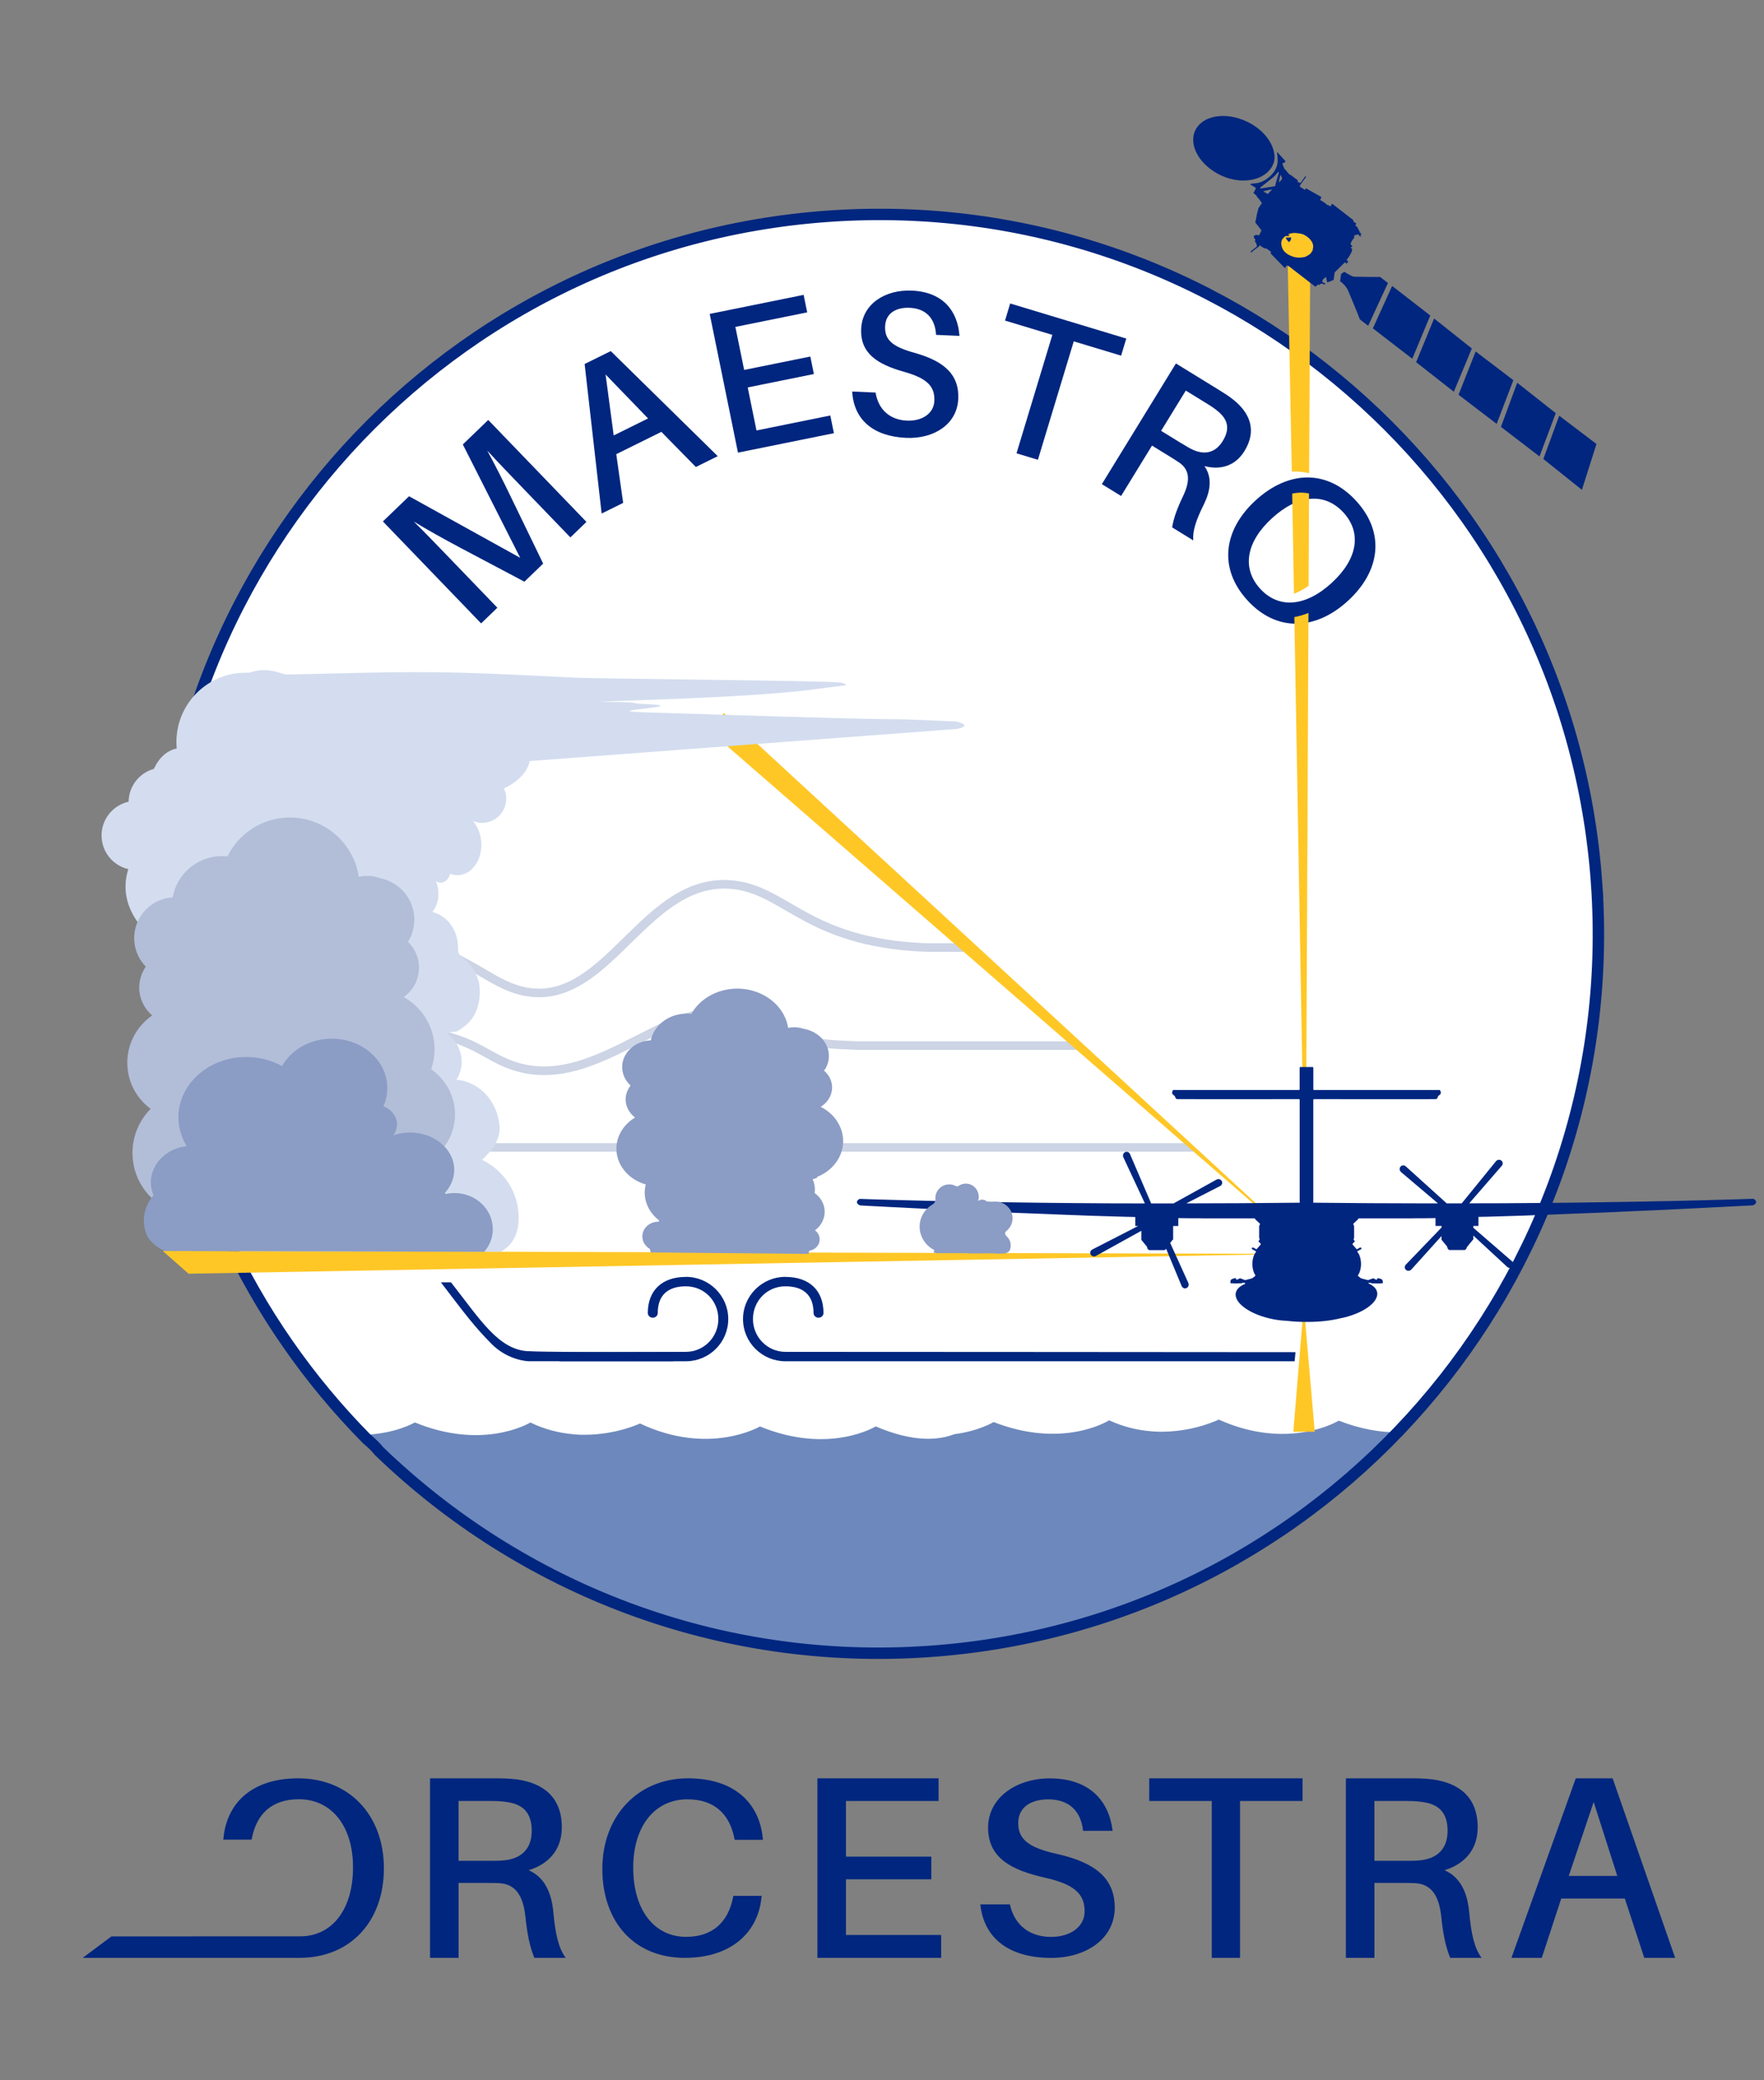 <?xml version="1.0" encoding="UTF-8"?><svg id="Ebene_1" xmlns="http://www.w3.org/2000/svg" xmlns:xlink="http://www.w3.org/1999/xlink" viewBox="0 0 619 730"><rect x="0" y="0" width="619" height="730" fill="#808080" stroke="none"/><defs><style>.cls-1{clip-path:url(#clippath);}.cls-2,.cls-3{fill:none;}.cls-2,.cls-4,.cls-5,.cls-6,.cls-7,.cls-8,.cls-9,.cls-10{stroke-width:0px;}.cls-11{clip-path:url(#clippath-1);}.cls-12{clip-path:url(#clippath-4);}.cls-13{clip-path:url(#clippath-3);}.cls-14{clip-path:url(#clippath-2);}.cls-15{clip-path:url(#clippath-6);}.cls-16{clip-path:url(#clippath-5);}.cls-3{stroke:#00267f;stroke-miterlimit:10;stroke-width:4px;}.cls-17{opacity:.2;}.cls-4{fill:#6d88bc;}.cls-5{fill:#d3ddef;}.cls-6{fill:#b2bdd8;}.cls-7{fill:#8b9cc5;}.cls-8{fill:#fff;}.cls-9{fill:#ffc726;}.cls-10{fill:#00267f;}</style><clipPath id="clippath"><rect class="cls-2" x="-31.27" y="-14.29" width="679.41" height="780"/></clipPath><clipPath id="clippath-1"><rect class="cls-2" x="-31.27" y="-14.29" width="679.41" height="780"/></clipPath><clipPath id="clippath-2"><rect class="cls-2" x="-31.27" y="-14.29" width="679.41" height="780"/></clipPath><clipPath id="clippath-3"><rect class="cls-2" x="-31.27" y="-14.29" width="679.41" height="780"/></clipPath><clipPath id="clippath-4"><rect class="cls-2" x="125.41" y="401.16" width="294.56" height="3"/></clipPath><clipPath id="clippath-5"><rect class="cls-2" x="100.23" y="353.4" width="279.84" height="23.86"/></clipPath><clipPath id="clippath-6"><rect class="cls-2" x="111.44" y="308.81" width="230.17" height="41.14"/></clipPath></defs><g class="cls-1"><g class="cls-11"><g class="cls-14"><path class="cls-10" d="m198.52,687.06h-11.02c-1.64-4.11-2.46-8.03-3.19-14.97-.82-6.67-3.28-10.87-9.01-11.23-1.55-.09-3.1-.09-4.64-.09h-9.74v26.29h-10.02v-63h21.67c3.37,0,5.65,0,8.65.37,9.1,1.19,15.93,6.03,15.93,16.8,0,8.22-5.01,13.06-11.65,15.07,5.64,2.47,8.01,7.94,8.65,14.52.73,7.94,1.82,12.78,4.37,16.25m-27.13-34.06c2.55,0,4.1,0,5.64-.18,5.46-.55,9.56-3.65,9.56-10.32s-3.37-9.4-8.74-10.13c-1.64-.27-3.28-.37-5.83-.37h-11.11v21h10.47Z"/><path class="cls-10" d="m267.63,644.77l.09.88h-9.92l-.18-.88c-1.73-8.16-6.92-13.34-16.39-13.34-11.65,0-19.03,9.65-19.03,23.96,0,15,7.47,24.3,18.57,24.3,9.47,0,14.66-5.35,16.39-13.51l.18-.88h9.92l-.09.88c-1.27,11.85-10.47,20.88-26.86,20.88-17.94,0-28.95-12.81-28.95-31.24s12.38-31.76,30.05-31.76c16.39,0,24.95,8.77,26.22,20.71"/><polygon class="cls-10" points="330.26 687.06 286.83 687.06 286.83 624.06 329.35 624.06 329.35 632.01 296.85 632.01 296.85 651.54 326.8 651.54 326.8 659.49 296.85 659.49 296.85 679.03 330.26 679.03 330.26 687.06"/><path class="cls-10" d="m134.72,655.73c0-18.98-12.38-31.67-30.05-31.67-16.39,0-24.95,8.75-26.22,20.64l-.09.88h9.92l.18-.88c1.73-8.14,6.92-13.3,16.39-13.3,11.65,0,19.03,9.62,19.03,23.88,0,14.96-7.46,24.23-18.57,24.23l-66.2.02-10.07,7.52h76.43c17.76-.16,29.24-13.07,29.24-31.33"/><path class="cls-10" d="m390.44,642.49h-10.38c-.73-6.93-4.92-11.05-12.2-11.05-5.92,0-10.56,2.63-10.56,8.34s3.73,8.6,13.48,10.79c13.84,3.07,20.39,8.77,20.39,18.87,0,10.97-10.11,17.64-22.31,17.64-14.39,0-23.58-6.58-24.86-18.78h10.38c1.64,7.46,7.1,11.41,14.48,11.41,6.55,0,11.74-3.42,11.74-8.95,0-6.32-3.83-9.57-14.02-11.85-11.93-2.72-19.85-7.02-19.85-17.55s9.92-17.28,21.67-17.28c13.93,0,20.76,7.9,22.03,18.42"/><polygon class="cls-10" points="435.14 632.01 435.14 687.06 425.22 687.06 425.22 632.01 403.27 632.01 403.27 624.06 457.08 624.06 457.08 632.01 435.14 632.01"/><path class="cls-10" d="m519.9,687.06h-11.02c-1.64-4.11-2.46-8.03-3.19-14.97-.82-6.67-3.28-10.87-9.01-11.23-1.55-.09-3.1-.09-4.64-.09h-9.74v26.29h-10.02v-63h21.67c3.37,0,5.65,0,8.65.37,9.11,1.19,15.93,6.03,15.93,16.8,0,8.22-5.01,13.06-11.65,15.07,5.65,2.47,8.01,7.94,8.65,14.52.73,7.94,1.82,12.78,4.37,16.25m-27.13-34.06c2.55,0,4.1,0,5.64-.18,5.46-.55,9.56-3.65,9.56-10.32s-3.37-9.4-8.74-10.13c-1.64-.27-3.28-.37-5.83-.37h-11.11v21h10.47Z"/><path class="cls-10" d="m547.85,666.24l-6.83,20.82h-10.65l22.58-63h12.93l21.94,63h-10.83l-6.83-20.82h-22.31Zm19.67-7.94l-8.29-25.93-8.74,25.93h17.03Z"/><path class="cls-8" d="m560.25,309.85c-9.86-139.07-130.6-243.82-269.67-233.96C151.51,85.75,46.76,206.49,56.62,345.56c4.44,62.56,31.32,118.17,72.2,159.53,1.58,1.3,3.07,2.71,4.27,4.22,49.73,47.98,118.84,75.48,193.2,70.21,139.07-9.86,243.82-130.6,233.96-269.67"/><path class="cls-4" d="m133.09,509.31c49.73,47.99,118.84,75.49,193.2,70.21,64.92-4.6,122.35-33.37,164.14-76.87-5.85,0-12.81-1.04-20.65-4.11,0,0-17.47,10.73-42.12-.38,0,0-8.14,4.09-19.33,4.26-1.03.03-2.11.02-3.26-.06-.21-.01-.42-.03-.63-.05-.17-.01-.33-.02-.5-.04-4.64-.37-9.65-1.49-14.73-3.85-1.1.68-16.8,9.9-40.53.61,0,0-5.16,3.16-13.82,4.27-5.48,2.13-14.32,2.95-27.57-2.74,0,0-16.25,10.04-40.61.02,0,0-17.75,10.45-42.1-1.04,0,0-8.25,3.96-19.44,3.95-1.03.02-2.11-.02-3.26-.11-.21-.02-.42-.04-.63-.06-.17-.02-.33-.03-.5-.05-4.63-.44-9.61-1.64-14.62-4.08-1.12.66-17.06,9.63-40.54-.02,0,0-7.02,4.13-18.27,4.34.51.52,1,1.05,1.51,1.56,1.58,1.3,3.07,2.71,4.27,4.22"/><path class="cls-3" d="m560.25,309.85c-9.86-139.07-130.6-243.82-269.67-233.96C151.51,85.75,46.76,206.49,56.62,345.56c4.44,62.56,31.32,118.17,72.2,159.53,1.58,1.3,3.07,2.71,4.27,4.22,49.73,47.98,118.84,75.48,193.2,70.21,139.07-9.86,243.82-130.6,233.96-269.67Z"/></g><path class="cls-10" d="m205.8,183.14l-5.65,5.45-16.94-17.58c-3.95-4.1-8.69-9.02-12.24-12.91,2.61,4.79,5.85,11.16,8.4,16.5l11.23,23.18-6.58,6.35-22.84-12.09c-5.14-2.74-11.34-6.17-15.97-9.01,3.8,3.74,8.45,8.56,12.39,12.66l16.93,17.58-5.7,5.5-34.47-35.78,9.18-8.84,39.01,21.61-20.14-39.79,8.92-8.59,34.47,35.78Z"/><path class="cls-10" d="m216.25,159.36l2.42,17.12-7.55,3.73-5.97-52.47,9.17-4.53,37.54,36.87-7.68,3.8-12.1-12.33-15.81,7.82Zm11.17-12.51l-14.92-15.44,2.85,21.4,12.07-5.97Z"/><path class="cls-10" d="m292.62,152.02l-33.66,6.82-9.92-48.68,32.96-6.68,1.25,6.14-25.2,5.1,3.08,15.1,23.22-4.7,1.25,6.14-23.22,4.7,3.08,15.1,25.9-5.25,1.27,6.21Z"/><path class="cls-10" d="m336.67,117.87l-8.2-.36c-.32-5.71-3.48-9.23-9.23-9.49-4.68-.21-8.44,1.79-8.65,6.47-.22,4.82,2.63,7.18,10.25,9.31,10.82,3,15.79,7.9,15.42,16.17-.4,8.99-8.63,14.11-18.27,13.69-11.37-.5-18.39-6.21-18.95-16.26l8.2.36c1.02,6.17,5.19,9.6,11.02,9.85,5.18.23,9.41-2.4,9.61-6.93.23-5.18-2.67-7.97-10.64-10.2-9.32-2.64-15.42-6.44-15.04-15.08.39-8.78,8.48-13.83,17.76-13.42,11.01.48,16.11,7.19,16.73,15.87Z"/><path class="cls-10" d="m376.79,119.79l-12.58,41.56-7.51-2.27,12.58-41.56-16.61-5.02,1.81-6,40.74,12.31-1.81,6-16.61-5.02Z"/><path class="cls-10" d="m418.73,189.64l-7.42-4.57c.59-3.44,1.66-6.42,4.03-11.39,2.2-4.82,2.27-8.66-1.44-11.28-1.01-.7-2.05-1.34-3.09-1.99l-6.56-4.04-10.85,17.68-6.75-4.15,25.99-42.35,14.6,8.98c2.27,1.4,3.8,2.34,5.67,3.83,5.64,4.57,8.25,10.65,3.8,17.9-3.39,5.52-8.76,6.7-14.06,5.3,2.79,4,2.12,8.66-.16,13.34-2.79,5.64-4.05,9.35-3.76,12.74Zm-4.23-34.13c1.72,1.06,2.76,1.7,3.88,2.22,3.91,1.89,7.95,1.51,10.69-2.97,2.75-4.48,1.61-7.72-1.71-10.43-.99-.86-2.06-1.6-3.78-2.66l-7.48-4.6-8.66,14.12,7.05,4.34Z"/><path class="cls-10" d="m472.95,210.9c-11.33,10.34-24.97,10.99-35.22-.23-10.29-11.27-8.4-24.79,2.93-35.13,11.38-10.39,24.97-10.99,35.26.28,10.25,11.22,8.41,24.69-2.97,35.08Zm-5.73-6.27c9.15-8.35,10.74-17.6,4.24-24.73-6.55-7.18-15.92-6.43-25.07,1.92-9.1,8.3-10.74,17.6-4.19,24.78,6.51,7.12,15.92,6.33,25.02-1.97Z"/><g class="cls-13"><path class="cls-10" d="m240.69,448.1c-8.37,0-13.37,4.74-13.37,12.67,0,.91.78,1.65,1.75,1.65s1.74-.74,1.74-1.65c0-6.13,3.41-9.37,9.88-9.37s11.38,5.16,11.38,11.5-5.1,11.5-11.38,11.5c0,0-25.61.07-44.36.11v3.19c18.78,0,44.36,0,44.36,0,8.2,0,14.86-6.64,14.86-14.81s-6.67-14.81-14.86-14.81"/><path class="cls-10" d="m275.61,448.1c8.37,0,13.36,4.74,13.36,12.67,0,.91-.78,1.65-1.75,1.65s-1.74-.74-1.74-1.65c0-6.13-3.42-9.37-9.88-9.37s-11.38,5.16-11.38,11.5,5.1,11.5,11.38,11.5c0,0,160.24.07,179,.11l-.31,3.19c-18.78,0-178.69,0-178.69,0-8.2,0-14.87-6.64-14.87-14.81s6.67-14.81,14.87-14.81"/><path class="cls-10" d="m185.19,474.17c-10.38-.63-16.76-11.22-26.93-24.16h-3.55c8.62,11.29,11.67,15.41,17.68,21.51,6.01,6.1,13.18,6.17,13.18,6.17,0,0-.53,0,0,0,7.08,0,28.83,0,50.67,0v-3.16c-23.03.01-45.84-.06-51.05-.38"/><g class="cls-17"><g class="cls-12"><polygon class="cls-10" points="127.57 401.16 125.41 404.16 419.98 404.16 416.63 401.16 127.57 401.16"/></g></g><g class="cls-17"><g class="cls-16"><path class="cls-10" d="m301,365.44c-5.92-.32-11.81-.31-17.5-1.78-8.05-2.08-13.29-4.66-17.11-6.54-1.3-.64-2.42-1.19-3.46-1.63-13.14-5.57-26.11,1.02-39.83,8-13.34,6.79-27.14,13.81-41.59,9.36-3.66-1.12-6.59-2.74-9.68-4.45-5.14-2.84-10.96-6.06-21.3-7.53-6.63-.94-43.46-.94-50.3,0l.48,2.97c6.52-.9,43.03-.9,49.33,0,9.72,1.38,15.01,4.31,20.13,7.14,3.25,1.8,6.33,3.5,10.32,4.73,3.55,1.09,7.03,1.57,10.46,1.57,11.8,0,22.9-5.65,33.72-11.15,12.99-6.61,25.26-12.85,36.92-7.91.95.4,2.03.94,3.29,1.55,3.96,1.95,9.37,4.62,17.76,6.78,5.91,1.53,12.02,1.55,18.28,1.89h79.16l-3.35-3h-75.72Z"/></g></g><g class="cls-17"><g class="cls-15"><path class="cls-10" d="m325.72,331.01c-3.89-.09-7.83-.4-11.71-.9-17.99-2.35-27.89-8.09-36.62-13.15-6.59-3.82-12.27-7.12-19.9-7.95-16.35-1.78-27.62,9.27-38.53,19.96-10.43,10.23-20.29,19.89-33.71,17.65-5.5-.92-10.03-3.58-15.28-6.66-7.76-4.55-17.42-10.22-34.31-12.61-3.33-.47-20.72-1.79-24.08-1.93l-.15,3c3.24.14,20.52,1.45,23.74,1.9,16.22,2.3,25.17,7.55,33.07,12.18,5.54,3.25,10.32,6.06,16.44,7.08,1.53.25,3.01.37,4.45.37,12.9,0,22.69-9.6,32.2-18.92,10.35-10.15,21.06-20.65,35.79-19.04,6.9.75,12.3,3.88,18.56,7.51,8.56,4.97,19.21,11.15,37.89,13.58,4,.52,8.06.83,12.13.93h15.91l-3.35-3h-12.53Z"/></g></g><polygon class="cls-9" points="453.84 502.44 461.35 502.44 457.5 457.95 453.84 502.44"/><polygon class="cls-9" points="254.02 250.23 457.27 437.54 248.68 256.19 254.02 250.23"/><polygon class="cls-9" points="57.11 438.98 455.33 440.01 66.17 446.98 57.11 438.98"/><path class="cls-9" d="m458.11,438.9l1.04-223.81c-1.64.68-3.29,1.16-4.95,1.46l3.91,222.36Z"/><path class="cls-9" d="m453.44,173.22l.62,35.13c1.7-.65,3.42-1.57,5.14-2.78l.15-32.39c-1.89-.41-3.87-.4-5.9.04"/><path class="cls-9" d="m459.38,166.09l.4-78.23-8,.05,1.52,77.59c2.04-.11,4.07.08,6.07.58"/><path class="cls-10" d="m569.51,425.19c.15,0,.3-.01.45-.02.16,0,.32-.01.48-.02.29-.01.59-.03.88-.04.19,0,.37-.02.56-.02.28-.01.57-.02.85-.04.2,0,.39-.02.59-.03.31-.01.61-.03.92-.04.18,0,.35-.02.53-.02.32-.02.63-.03.95-.04.17,0,.34-.02.52-.02.32-.02.64-.03.96-.04.17,0,.35-.01.52-.02.31-.01.62-.03.93-.04.19,0,.37-.02.56-.02.35-.02.69-.03,1.04-.05.15,0,.3-.01.45-.02.3-.01.6-.03.9-.04.21,0,.42-.02.63-.03.32-.01.64-.03.96-.04.18,0,.36-.02.54-.03.39-.02.79-.04,1.19-.06.11,0,.23,0,.34-.02.41-.02.82-.04,1.23-.06.11,0,.21,0,.32-.01.33-.02.67-.03,1.01-.05.19,0,.38-.02.57-.03.26-.01.51-.02.77-.04.27-.01.53-.03.8-.04.25-.01.51-.02.76-.04.27-.01.54-.03.81-.04.29-.01.57-.03.86-.04.24-.01.48-.02.72-.04.29-.01.59-.03.88-.04.24-.01.48-.02.72-.04.36-.02.72-.04,1.08-.05.17,0,.35-.02.52-.03.45-.02.91-.04,1.37-.07.08,0,.16,0,.25-.01.37-.02.74-.04,1.11-.06.18,0,.35-.02.53-.03.28-.01.57-.03.85-.04.26-.01.53-.03.79-.04.33-.02.66-.03.99-.05.22-.01.44-.02.66-.03.27-.01.54-.03.81-.04.29-.02.58-.03.87-.04.11,0,.21-.01.32-.02.45-.02.91-.05,1.36-.07.95-.05,1.91-.1,2.88-.15.17,0,.33-.02.5-.02,1.07-.05,2.15-.11,3.24-.17.06,0,.13,0,.19-.01.58-.03,1.15-.06,1.73-.09.12,0,.24-.02.35-.05.34-.09.65-.28.88-.55.09-.11.16-.23.2-.35.01-.03.02-.07.03-.1.02-.1.02-.2,0-.31-.01-.05-.03-.11-.06-.17-.02-.04-.04-.07-.06-.11-.13-.21-.37-.43-.75-.65-.04-.02-.09-.04-.14-.03-.76.03-7.46.26-18.82.55-.15,0-.29,0-.44.01-1.91.05-3.95.1-6.12.15-.17,0-.33,0-.5.01-1.18.03-2.39.05-3.63.08-.36,0-.72.01-1.08.02s-.73.02-1.09.02c-.37,0-.74.02-1.11.02-1.3.03-2.64.05-4.02.08-.59.01-1.18.02-1.78.04-.4,0-.8.01-1.21.02-.2,0-.41,0-.61.01-.41,0-.82.01-1.23.02-.41,0-.83.01-1.25.02-.63.01-1.26.02-1.9.03-.64.01-1.28.02-1.93.03-1.08.02-2.18.04-3.3.05-.45,0-.89.01-1.34.02-1.13.02-2.27.04-3.43.05-1.62.02-3.27.05-4.95.07-.48,0-.96.01-1.45.02-.73,0-1.46.02-2.2.03-1.23.01-2.47.03-3.72.04-1.26.01-2.53.03-3.81.04-1.8.02-3.62.04-5.47.05-.26,0-.53,0-.79,0-1.59.01-3.2.03-4.83.04-1.36,0-2.72.02-4.1.03-.55,0-1.11,0-1.66.01-.83,0-1.67,0-2.51.01-.56,0-1.13,0-1.69,0-.57,0-1.13,0-1.7,0-1.71,0-3.43.02-5.17.02-.27,0-.54,0-.81,0l11.42-13.16c.51-.58.42-1.45-.2-1.88-.57-.4-1.38-.29-1.83.27l-12.02,14.78c-1.2,0-2.4,0-3.61,0-.55,0-1.11,0-1.67,0l-14.36-12.98c-.57-.52-1.44-.45-1.89.16-.42.56-.31,1.37.23,1.84l12.96,10.99h-2.5c-.61,0-1.22,0-1.83,0-12.52-.01-25.72-.08-39.4-.24h-.04c.01-.07.02-.14.02-.21v-35.87c0-.14.12-.26.26-.26,6.33,0,20.45.02,30.7.02,6.8,0,11.95,0,12.09-.03.24-.04.44-.29.56-.49.06-.09.08-.2.09-.3.01-.1.12-.31.64-.7.68-.52.37-1.06.18-1.55-.04-.1-.14-.16-.24-.16h-44.01c-.14,0-.26-.12-.26-.26v-7.53c0-.14-.12-.26-.26-.26h-4.28c-.14,0-.26.12-.26.26v7.53c0,.14-.12.26-.26.26h-44.01c-.11,0-.2.06-.24.16-.2.48-.5,1.03.18,1.55.51.39.62.6.64.7.01.11.04.21.09.3.12.19.31.45.56.49.13.02,5.28.03,12.09.03,10.25,0,24.37-.02,30.7-.02.14,0,.26.12.26.26v35.87c0,.07,0,.14.02.21h-.03c-13.68.16-26.88.23-39.4.24h-.37l11.88-6.09c.69-.35.92-1.19.52-1.82-.38-.59-1.17-.78-1.8-.43l-15.06,8.35c-1.41,0-2.82,0-4.21,0-1.23,0-2.45,0-3.67,0l-7.42-17.31c-.3-.71-1.12-1.01-1.78-.64-.61.34-.86,1.12-.55,1.77l7.56,16.19c-.4,0-.79,0-1.19,0-1.74,0-3.47-.01-5.17-.02-.57,0-1.14,0-1.7,0-.57,0-1.13,0-1.69,0-.84,0-1.68-.01-2.52-.01-.56,0-1.11,0-1.66-.01-1.38,0-2.75-.02-4.1-.03-1.63-.01-3.24-.03-4.83-.04-.27,0-.53,0-.79,0-1.85-.02-3.67-.03-5.47-.05-1.28-.01-2.55-.03-3.81-.04-1.26-.01-2.5-.03-3.72-.04-.74,0-1.47-.02-2.19-.03-.48,0-.97-.01-1.45-.02-1.68-.02-3.33-.05-4.95-.07-1.16-.02-2.3-.03-3.43-.05-.45,0-.9-.01-1.35-.02-1.11-.02-2.21-.04-3.3-.05-.65-.01-1.29-.02-1.93-.03-.64-.01-1.27-.02-1.9-.03-.42,0-.83-.01-1.25-.02-.41,0-.82-.02-1.23-.02-.2,0-.41,0-.61-.01-.4,0-.81-.02-1.21-.02-.6-.01-1.19-.02-1.78-.04-1.37-.03-2.71-.05-4.02-.08-.37,0-.74-.02-1.11-.02-.37,0-.73-.02-1.09-.02-.36,0-.72-.01-1.08-.02-1.25-.03-2.46-.05-3.63-.08-.17,0-.34,0-.5-.01-2.17-.05-4.21-.1-6.12-.15-.15,0-.29,0-.44-.01-11.36-.28-18.05-.52-18.82-.55-.05,0-.1.01-.14.03-.38.22-.62.44-.75.65-.08.13-.12.26-.13.38-.01.17.04.34.12.49.04.06.07.12.12.17.23.28.54.46.88.55.11.03.23.05.35.05.58.03,1.16.06,1.73.09.06,0,.13,0,.19.01,1.09.06,2.17.11,3.24.17.17,0,.33.02.5.02.96.05,1.92.1,2.88.15.46.02.91.05,1.36.07.1,0,.21.01.32.02.29.01.58.03.87.04.27.01.54.03.81.04.22.01.44.02.66.03.33.02.66.03.99.05.27.01.53.03.79.04.28.01.57.03.85.04.18,0,.35.02.53.03.37.02.74.04,1.11.06.08,0,.17,0,.25.01.46.02.91.05,1.37.07.17,0,.35.02.52.03.36.02.72.03,1.07.05.24.01.48.02.72.04.29.01.59.03.88.04.24.01.48.02.72.04.29.01.58.03.86.04.27.01.54.03.81.04.25.01.51.02.76.04.27.01.53.03.8.04.26.01.51.02.77.04.19,0,.38.02.57.03.33.02.67.03,1,.05.11,0,.22.01.33.02.41.02.81.04,1.21.06.12,0,.23.01.35.02.39.02.79.04,1.18.05.18,0,.36.02.54.03.32.01.64.03.95.04.21.01.42.02.63.03.3.01.6.03.9.04.15,0,.3.01.45.02.35.02.7.03,1.04.05.19,0,.37.02.56.02.31.01.62.03.93.04.17,0,.35.02.52.02.32.02.64.03.96.04.17,0,.34.01.52.02.32.01.63.03.95.04.18,0,.35.01.53.02.31.01.62.03.92.04.2,0,.4.02.59.03.28.01.57.03.85.04.19,0,.38.02.56.02.29.01.59.03.88.04.16,0,.32.01.48.02.23.01.46.02.7.03l1.63.07c.2,0,.4.02.6.03.27.01.54.02.81.04.17,0,.33.01.5.02.3.01.6.03.9.04.16,0,.32.01.48.02.06,0,.12,0,.18,0l2.07.09c.2,0,.4.02.6.03.25.01.51.02.76.03.19,0,.39.02.58.02.25.01.51.02.76.03.2,0,.39.02.59.02.25.01.5.02.75.03.19,0,.38.02.57.02.25.01.5.02.74.03.19,0,.38.02.57.02.25.01.5.02.75.03.18,0,.36.02.54.02.25.01.51.02.76.03.19,0,.39.01.58.02.24,0,.48.02.71.03.18,0,.37.01.55.02.25,0,.5.02.75.03.16,0,.32.01.48.02.26.01.53.02.79.03.16,0,.32.01.49.02.26,0,.52.02.78.03.15,0,.31.01.46.02.27.01.53.02.79.03.15,0,.3.01.45.02.27.01.54.02.8.03.15,0,.29.01.44.02.26.01.53.02.79.03.15,0,.3.01.45.02.26.01.52.02.78.03.14,0,.28.01.42.02.26,0,.53.02.79.03.14,0,.28,0,.42.01.26.01.52.02.78.03.14,0,.28.01.42.02.26,0,.51.02.77.03.13,0,.26.01.4.01.26,0,.53.02.79.03.06,0,.12,0,.19,0l.71.03c.09,0,.18,0,.27.01.14,0,.27.01.41.02.25,0,.5.02.75.03.14,0,.29.01.43.02.24,0,.48.02.72.02.14,0,.29.01.43.02.24,0,.47.02.7.02.15,0,.3.01.45.02.23,0,.46.02.69.02.14,0,.27,0,.41.01.24,0,.48.02.71.02.14,0,.28.01.42.01.23,0,.46.02.7.02.14,0,.28.01.43.02.22,0,.45.01.67.02.14,0,.28,0,.42.01.23,0,.45.02.68.02.13,0,.26,0,.39.01.23,0,.45.02.68.02.14,0,.29.01.43.02.22,0,.43.01.65.02.12,0,.25,0,.37.01.23,0,.47.02.7.02.12,0,.23,0,.35.01.23,0,.46.02.69.02.13,0,.25,0,.38.01.23,0,.45.01.67.02.11,0,.23,0,.34.01.23,0,.46.01.69.02.11,0,.23,0,.35.01.23,0,.46.01.68.02.11,0,.22,0,.33,0,.23,0,.46.01.69.02.11,0,.22,0,.32,0,.23,0,.46.02.68.02.11,0,.22,0,.33.01.22,0,.44.01.66.02.06,0,.11,0,.17,0v3.09s.03.07.07.07h.93l-16.1,8.26c-.69.35-.92,1.19-.52,1.82.38.59,1.17.78,1.8.43l15.94-8.83v3.09h-.06s2.05,2.51,2.05,2.51c0,0,0,.02,0,.03,0,.48.39,1.15.88,1.15h5.15c.27,0,.51-.21.68-.48l5.45,13.1c.3.71,1.11,1.02,1.77.66.62-.33.87-1.11.57-1.76l-6.37-14.05.91-1.13s.04-.03.06-.03c.04,0,.07-.03.07-.07v-4.64s.03-.07.07-.07h1.67s.07-.03.07-.07v-2.68c.07,0,.15,0,.22,0,.12,0,.23,0,.35,0,.16,0,.33,0,.49.01.11,0,.22,0,.32,0,.17,0,.33,0,.5.01.1,0,.21,0,.31,0,.17,0,.34,0,.5.01.11,0,.21,0,.32,0,.16,0,.32,0,.48.01.11,0,.22,0,.32,0,.16,0,.32,0,.47.01.11,0,.22,0,.34,0,.15,0,.29,0,.44,0,.12,0,.24,0,.36,0,.14,0,.29,0,.43,0,.11,0,.23,0,.34,0,.14,0,.28,0,.42,0,.12,0,.24,0,.36,0,.06,0,.11,0,.17,0l1.52.03c.07,0,.14,0,.2,0,.12,0,.23,0,.35,0,.13,0,.26,0,.39,0,.11,0,.21,0,.31,0,.14,0,.28,0,.42,0,.1,0,.21,0,.32,0,.13,0,.26,0,.39,0,.12,0,.23,0,.35,0,.12,0,.24,0,.36,0,.11,0,.22,0,.33,0,.12,0,.25,0,.38,0,.11,0,.22,0,.33,0,.11,0,.23,0,.35,0,.12,0,.24,0,.36,0,.11,0,.22,0,.33,0,.12,0,.23,0,.34,0,.11,0,.22,0,.34,0,.11,0,.22,0,.33,0,.11,0,.21,0,.32,0,.12,0,.24,0,.36,0,.1,0,.2,0,.3,0,.12,0,.23,0,.35,0,.1,0,.2,0,.3,0,.11,0,.22,0,.33,0,.11,0,.21,0,.32,0,.1,0,.2,0,.3,0,.11,0,.22,0,.33,0,.11,0,.22,0,.32,0,.1,0,.19,0,.29,0,.11,0,.23,0,.34,0,.1,0,.19,0,.28,0,.11,0,.21,0,.32,0,.1,0,.19,0,.29,0,.11,0,.22,0,.33,0,.09,0,.18,0,.27,0,.12,0,.23,0,.35,0,.08,0,.16,0,.24,0,.11,0,.22,0,.33,0,.09,0,.17,0,.26,0,.11,0,.23,0,.34,0,.07,0,.15,0,.22,0,.12,0,.23,0,.35,0,.08,0,.15,0,.23,0,.11,0,.23,0,.34,0,.07,0,.14,0,.21,0,.11,0,.22,0,.33,0,.08,0,.16,0,.24,0,.11,0,.21,0,.32,0,.07,0,.14,0,.21,0,.12,0,.23,0,.35,0,.06,0,.12,0,.19,0,.11,0,.22,0,.33,0,.07,0,.14,0,.22,0,.11,0,.21,0,.32,0,.07,0,.13,0,.2,0,.11,0,.22,0,.33,0,.06,0,.12,0,.18,0,.11,0,.22,0,.33,0,.04,0,.07,0,.11,0,.13,0,.24.1.26.23,0,.07.04.13.1.19l1.5,1.38c.08.07.11.19.06.29l-.25.59s-.02.07-.02.1v3.87s0,.04,0,.07l.16.64c.02.09,0,.18-.07.25l-.23.23c-.1.1-.1.27,0,.37l.64.64c.1.1.1.25.01.36l-1.37,1.58s-.07.06-.1.07c-.01,0-.02-.01-.04-.02l-.93-.54c-.08-.05-.17-.05-.24-.03-.1-.05-.22-.03-.3.04-.19.18-.13.44.05.54l1.21.65c.09.05.13.13.14.23-.78.9-1.3,2.48-1.3,4.28,0,1.15.21,2.22.57,3.07.02.05.03.1.06.14l.03.05c.09.19.19.37.29.54l.06.12c.06.11.03.26-.07.33l-1,.76s-.06.04-.09.04l-1.86.49-.52.12s-.05,0-.08-.02l-1.62-.6c-.07-.02-.14-.02-.2.01l-.91.44c-.18.09-.38-.05-.38-.24h0c0-.16-.12-.29-.28-.28-.54.03-1.29.39-1.29.39-.41.13-.63,1.47-.21,1.41,0,0,0,0,.01,0h.08s.03,0,.05,0l1.4.06h.12s.07,0,.07,0h.02l1.96-.06s.07-.01.11-.03l.28-.14s.03-.01.05-.02l.59.06c.17.02.27.19.22.34-1.83.74-3.03,1.83-3.29,3.2-.68,3.57,5.26,7.71,13.26,9.23,1.65.31,3.27.49,4.79.55,1.93.23,4.06.36,6.42.37,0,0,.01,0,.02,0,.05,0,.1,0,.16,0,0,0,.02,0,.03,0,.06,0,.12-.01.18-.01.06,0,.12,0,.18.01,0,0,.02,0,.03,0,.05,0,.1,0,.16,0,0,0,.01,0,.02,0,4.48-.02,8.13-.48,11.11-1.19,7.99-1.52,13.92-5.65,13.24-9.22-.25-1.33-1.39-2.4-3.14-3.14.04-.07.11-.12.2-.13l.59-.06s.03,0,.05.02l.28.14s.07.03.11.03l1.96.06h.09s.1,0,.1,0h.02l1.4-.06s.03,0,.05,0h.08s0,0,.01,0c.42.07.2-1.28-.21-1.41,0,0-.76-.36-1.29-.39-.15,0-.28.12-.28.27,0,0,0,0,0,.01,0,.2-.2.33-.38.24l-.91-.44c-.06-.03-.14-.03-.2-.01l-1.62.6s-.05.02-.08.02l-.52-.12-1.86-.49s-.06-.02-.09-.04l-1-.76c-.08-.06-.12-.15-.1-.25.66-.93,1.09-2.38,1.09-4.01,0-1.83-.54-3.43-1.34-4.33.01-.07.06-.14.13-.18l1.21-.65c.18-.1.24-.35.05-.54-.08-.08-.2-.09-.3-.04-.08-.02-.17-.02-.24.03l-.93.54s-.02.01-.04.02c-.04-.02-.08-.04-.1-.07l-1.37-1.58c-.09-.1-.08-.26.01-.36l.64-.64c.1-.1.1-.27,0-.37l-.23-.23c-.07-.07-.09-.16-.07-.25l.16-.64s0-.04,0-.07v-3.87s0-.07-.02-.1l-.25-.59c-.04-.1-.02-.22.06-.29l1.5-1.38c.06-.05.09-.12.1-.19.02-.13.13-.23.26-.23.04,0,.07,0,.11,0,.11,0,.22,0,.33,0,.06,0,.12,0,.18,0,.11,0,.22,0,.33,0,.07,0,.13,0,.2,0,.1,0,.21,0,.31,0,.07,0,.14,0,.22,0,.11,0,.22,0,.33,0,.06,0,.12,0,.19,0,.12,0,.23,0,.35,0,.07,0,.14,0,.21,0,.11,0,.21,0,.32,0,.08,0,.16,0,.24,0,.11,0,.22,0,.33,0,.07,0,.14,0,.21,0,.11,0,.23,0,.34,0,.07,0,.15,0,.23,0,.12,0,.23,0,.35,0,.07,0,.14,0,.22,0,.11,0,.23,0,.34,0,.09,0,.17,0,.26,0,.11,0,.22,0,.33,0,.08,0,.16,0,.24,0,.12,0,.23,0,.35,0,.09,0,.18,0,.27,0,.11,0,.22,0,.32,0,.1,0,.19,0,.29,0,.11,0,.21,0,.32,0,.09,0,.19,0,.28,0,.11,0,.23,0,.34,0,.09,0,.19,0,.29,0,.11,0,.22,0,.32,0,.11,0,.22,0,.33,0,.1,0,.2,0,.3,0,.11,0,.21,0,.32,0,.11,0,.22,0,.33,0,.1,0,.2,0,.3,0,.12,0,.23,0,.35,0,.1,0,.2,0,.3,0,.12,0,.24,0,.36,0,.11,0,.21,0,.32,0,.11,0,.22,0,.33,0,.11,0,.22,0,.34,0,.11,0,.23,0,.34,0,.11,0,.22,0,.33,0,.12,0,.24,0,.36,0,.11,0,.23,0,.35,0,.11,0,.22,0,.33,0,.12,0,.25,0,.38,0,.11,0,.22,0,.33,0,.12,0,.24,0,.36,0,.12,0,.23,0,.35,0,.13,0,.26,0,.39,0,.11,0,.21,0,.32,0,.14,0,.28,0,.42,0,.1,0,.21,0,.31,0,.13,0,.26,0,.39,0,.12,0,.23,0,.35,0,.13,0,.26,0,.39,0,.02,0,.04,0,.06,0l1.52-.03c.09,0,.19,0,.28,0,.14,0,.28,0,.42,0,.11,0,.23,0,.34,0,.14,0,.29,0,.43,0,.12,0,.24,0,.36,0,.14,0,.29,0,.44,0,.11,0,.22,0,.34,0,.16,0,.31,0,.47-.01.11,0,.22,0,.33,0,.16,0,.32,0,.48-.01.11,0,.21,0,.32,0,.17,0,.33,0,.5-.01.1,0,.21,0,.31,0,.17,0,.33,0,.5-.01.11,0,.21,0,.32,0,.16,0,.33,0,.49-.01.12,0,.23,0,.35,0,.14,0,.28,0,.42-.01v2.68s.03.07.07.07h1.98s.07.03.07.07v.47l-12.53,13.03c-.53.56-.49,1.42.1,1.89.55.43,1.36.36,1.84-.18l10.58-11.74v1.22h-.06s2.05,2.51,2.05,2.51c0,0,0,.02,0,.03,0,.48.39,1.15.88,1.15h5.15c.44,0,.81-.56.87-1.02h.01l1.91-2.34s.25-.32.27-.32c.04,0,.07-.03.07-.07v-1.33l11.92,11.02c.57.52,1.43.46,1.89-.14.42-.56.33-1.37-.21-1.84l-13.6-11.78v-.57s.03-.07.07-.07h1.67s.07-.03.07-.07v-3.1c.21,0,.42-.01.64-.02.11,0,.22,0,.32,0,.23,0,.46-.01.68-.02.11,0,.22,0,.32,0,.23,0,.46-.01.69-.02.11,0,.21,0,.32,0,.23,0,.46-.02.68-.02.11,0,.23,0,.34-.01.23,0,.46-.01.69-.02.11,0,.23,0,.34-.01.22,0,.45-.01.67-.02.13,0,.25,0,.38-.01.23,0,.46-.02.69-.02.12,0,.23,0,.35-.01.23,0,.47-.02.7-.02.12,0,.25,0,.37-.01.21,0,.43-.01.65-.02.15,0,.29-.01.43-.02.23,0,.45-.01.68-.02.13,0,.26,0,.39-.01.23,0,.45-.02.68-.02.14,0,.28,0,.42-.01.22,0,.45-.01.67-.02.14,0,.28-.01.42-.02.23,0,.46-.02.7-.02.14,0,.28,0,.42-.01.24,0,.47-.02.71-.02.14,0,.27,0,.41-.01.23,0,.46-.02.69-.02.15,0,.3-.01.45-.02.23,0,.47-.02.71-.02.14,0,.28-.01.42-.02.24,0,.48-.02.73-.03.14,0,.28-.01.43-.02.25,0,.5-.02.75-.03.13,0,.26,0,.39-.01l.71-.03s.06,0,.09,0c.13,0,.25-.01.38-.01.26-.01.53-.02.79-.03.13,0,.26,0,.4-.01.26-.01.51-.02.77-.03.14,0,.28-.01.42-.02.26-.01.52-.02.78-.03.14,0,.28-.01.42-.01.26-.01.53-.02.79-.03.14,0,.28-.01.42-.02.26,0,.52-.02.78-.03.15,0,.3-.01.45-.02.26,0,.53-.02.79-.03.15,0,.29-.01.44-.02.27-.01.53-.02.8-.03.15,0,.3-.01.45-.02.26,0,.53-.02.79-.03.15,0,.31-.01.46-.02.26-.01.52-.02.78-.03.16,0,.32-.01.48-.02.26,0,.53-.02.79-.03.16,0,.32-.01.48-.02.25-.01.5-.02.75-.03.18,0,.36-.02.55-.02.24-.01.48-.02.71-.03.19,0,.38-.02.58-.02.25-.01.51-.02.76-.03.18,0,.36-.01.54-.02.25,0,.5-.02.75-.03.19,0,.38-.01.57-.02.25-.01.5-.02.75-.03.19,0,.38-.02.57-.02.25-.01.5-.02.75-.03.2,0,.39-.02.59-.02.25,0,.51-.02.76-.03.19,0,.38-.02.58-.02.26-.01.51-.02.77-.03.2,0,.4-.02.59-.03,0,0,.01,0,.02,0l2.03-.09c.07,0,.13,0,.2,0,.16,0,.32-.01.48-.02.3-.01.6-.03.9-.04.17,0,.33-.01.5-.02.27-.01.54-.02.81-.04.2,0,.4-.02.6-.03.09,0,.19,0,.28-.01"/><path class="cls-10" d="m468.34,95.63c.27-.34,3.46-3.41,3.54-3.51.08-.01.15-.02.21-.03.03.06.05.11.07.16.06,0,.1-.01.14-.02.06.2.12.39.43.41-.06-.24-.11-.43-.18-.7.18.12.31.2.43.27.04-.04.07-.09.12-.14-.06-.17-.12-.34-.2-.55-.1-.06-.24-.15-.38-.23.11-.18.21-.33.31-.49.23-.31.51-.6.67-.94.27-.56.66-1.06.85-1.67.09-.27.17-.52.09-.87-.16-.12-.35-.27-.52-.4.05-.05.14-.1.18-.18.06-.12.26.02.26-.17.05,0,.11-.01.17-.02-.02-.13-.03-.23-.04-.33-.13-.06-.26-.13-.39-.19-.02-.13-.03-.26-.05-.38-.07-.01-.12-.02-.16-.03.17-.36.27-.76.51-1.06.25-.32.35-.77.78-1.01,0-.2,0-.42,0-.65.06-.09.17-.16.11-.3.07-.07.14-.13.24-.22.05.06.11.13.14.17.32-.02.5-.38.82-.21.01-.07.02-.12.03-.16.1.07.18.13.26.18-.03.04-.05.07-.07.11.06.02.12.04.18.06-.02.04-.04.08-.06.1.22.14.42.26.64.4.03-.05.07-.12.12-.2-.05-.07-.1-.12-.13-.18-.05-.11-.1-.23-.14-.34,0-.01.04-.04.08-.08.06.06.12.12.2.2.05-.06.11-.12.13-.14-.07-.47-.53-.59-.72-.93.07-.05.13-.09.18-.12-.08-.1-.19-.18-.31-.22,0-.28-.1-.52-.35-.68-.02-.02-.01-.08-.02-.13-.04-.24-.15-.44-.32-.62-.16-.17-.4-.24-.55-.44.06-.3.35-.56.17-.85-.27-.15-.51-.28-.76-.41-.04-.1-.1-.2-.12-.31-.03-.11-.03-.23-.05-.34-2.3-1.78-4.6-3.56-6.9-5.34-.18-.14-.38-.27-.56-.4-.15.24-.34.46-.38.75-.12.06-.22.12-.36.18-.13-.11-.25-.22-.37-.31-.12-.1-.25-.18-.4-.29-.03.07-.04.1-.05.14-.08,0-.18.06-.2-.09,0-.02-.06-.04-.09-.06-.15-.16-.28-.35-.46-.46-.28-.18-.55-.35-.82-.54-.33-.23-.68-.43-1.02-.64.09-.39.33-.68.45-1.02-.2-.1-5.22-2.96-5.46-3.08-.11.2-.2.36-.31.56-.35-.25-1.55-.88-1.67-1.02-.06-.15-.12-.28-.17-.41.08-.24,1.07-1.59,1.43-2.08.25-.35.52-.68.78-1.01-.05-.07-.1-.14-.14-.21-.07,0-.14.02-.2.03-.02.06-.9,1.23-1.18,1.64-.15.21-.29.41-.44.62-.1-.05-.98-.23-1.04-.41-.03-.09.12-.42.13-.48-.14-.08-2.49-1.86-2.65-2-.07,0-.14.02-.2.03-.03-.06-.53-.52-.54-.56-.28-.3-.99-1.19-1.09-1.35,0,.01-.02.02-.03.03-.08-.07-.16-.13-.24-.2.03-.1-.35-.94-.44-1.01,0-.03.03-.08.04-.13-.11-.05-.29-.49-.28-.66h0c.1-.1.2-.2.3-.31.13-.02.28-.04.45-.06.1-.18.21-.38.31-.55-.03-.05-.03-.07-.04-.07-.47-.39-2.42-2.72-2.97-3.17-.05-.04.48,2.4.19,4.11-.63,3.78-4.71,6.59-7.34,6.88-1.37.15-2.54.21-2.06.52.06.08,1.73,1.02,1.78,1.09-.02.05-.02.28-.02.33-.08.19-.54,1.23-.81,1.48.12.07.98.79,1.2,1.08.04.05.04.14.05.21.02.12.22.31.26.34.46.4,1.42,1.8,1.48,2-.11.11-1.03,1.43-1.07,1.54-.06.17-.24.29-.2.49-.05.18-.09.37-.15.55-.26.8-.37,1.63-.54,2.45-.1.46-.14.93-.29,1.37-.08.24-.03.42.1.54.27.26,1.88,2.44,2.02,2.58-.24.61-.55,1.18-.91,1.77-.39-.08-.78-.17-1.16-.25-.08.11-.16.21-.22.29-.14.02-.24.03-.34.04-.16.06-.09.19-.04.24.09.08.13.18.08.26-.1.16.01.3,0,.41.19.18.35.34.5.48-.11.21-.2.39-.29.56.09.09.15.16.22.23.15.13.46.99.49,1.02.06.15.05.63,0,.72-.03,0-.07,0-.09.01-.23.17-.46.35-.69.53-.39.3-.79.61-1.18.91-.04.16-.09.32-.15.51.17-.02.3-.04.37-.05.12-.16.2-.29.31-.39.19-.18.42-.31.62-.47.15-.12.31-.24.46-.36.16-.13.37-.21.49-.37.14-.18.34-.18.5-.29.02-.02.05-.03.07-.04.15-.13.09-.36.27-.48.09-.01.19-.02.29-.04.02-.03.05-.07.08-.1-.03.03-.05.07-.08.1.05.11.09.21.14.31.1.03.19.06.27.09.13.23.39.24.59.37.3.32.69.34,1.09.32.33.23.66.46.99.7.24.17.48.34.71.51-.03.06-.07.12-.1.18-.02.06-.02.13-.04.2-.03.02-.06.04-.13.09,1.71,1.74,3.39,3.47,5.08,5.2,0,0,.03,0,.06,0,.01-.03.44-.74.56-.97.06.06.11.12.18.19.15-.13.6.14.83.32,2.85,2.2,5.7,4.41,8.55,6.61.08.06.17.11.25.16.09.09.18.17.29.27.13-.13.24-.24.36-.33.2-.16.35-.4.63-.46.15.16.33.16.52.1.04-.27.61-.45.69-.44.13.05.87.29,1.03.32.14,0,.23-.07.24-.21-.02-.25-.52-.38-.56-.4-.17-.08-.34-.18-.51-.27,0-.21.17-.68.17-.74.13-.21.87-.88,1.12-1.09.03.26.37,1.74.45,1.97.07.01,2.19-.72,2.2-.92.02-.03.05-.07.08-.1m-23.12-30c-.07,0-1.11-.6-1.56-.91.04-.14,2.89-.7,3.05-.72.01.1-1.35,1.46-1.5,1.63m2.6-2.76c-.11.01-4.65.76-5.18.84-.14-.07-.13-.34-.02-.36.24-.23,4.62-3.6,5.11-4.14.02-.02,1.17-1.5,1.25-1.33.04.08.08.17.12.25-.04.15-1.35,4.52-1.29,4.74m1.35-1.31c-.13-.13.42-2.57.57-2.64.35.52.29.82.55,1.39-.08.17-1.03,1.16-1.12,1.25"/><path class="cls-9" d="m460.7,87.7c-.14.23-.3.45-.42.69-.31.62-.83,1.01-1.44,1.31-.21.1-.4.25-.61.34-.2.09-.42.16-.64.2-.72.11-1.43.22-2.17.16-.66-.05-1.29-.17-1.91-.41-1.36-.52-1.99-.87-2.89-1.82-.25-.26-.4-.58-.56-.88-.32-.61-.42-1.31-.46-1.98-.02-.38.16-.77.25-1.16.29-.43.62-.82,1.02-1.16.17-.14.29-.16.5-.16.35,0,.72.09,1.05-.11.04-.02.07-.07.09-.09-.14-.11-.29-.22-.53-.4.51-.16.9-.32,1.3-.39.41-.08.84-.11,1.26-.07.69.07,1.39.11,2.06.28.28.07.55.12.81.25,1.01.52,1.93,1.12,2.6,2.08.19.27.41.53.52.82.3.74.41,1.51.11,2.3-.02.05.04.14.06.21m-9.52-4.34c.18.71.65,1.05,1.01,1.47.13.15.36.24.35-.16,0-.09.3-.17.34-.29.11-.32.15-.67.23-1.06-.67.01-1.27.02-1.93.04"/><polygon class="cls-10" points="481.75 115.23 488.51 100.35 501.89 110.72 495.58 125.9 481.75 115.23"/><polygon class="cls-10" points="503.24 111.77 496.93 127.1 510.16 137.47 516.47 122.29 503.24 111.77"/><polygon class="cls-10" points="517.82 123.34 531.05 133.41 525.19 148.75 511.81 138.53 517.82 123.34"/><polygon class="cls-10" points="526.69 149.8 532.4 134.32 545.93 144.99 540.22 160.17 526.69 149.8"/><polygon class="cls-10" points="547.14 145.89 560.21 155.81 555.1 171.89 541.57 161.07 547.14 145.89"/><path class="cls-10" d="m470.25,98.7c.36.2.64.48.94.76.43.41.84.83,1.17,1.32.21.3.42.61.59.94.11.2,3.9,9.34,4.08,9.97.06.19.16.4.36.55.91.69,1.8,1.39,2.71,2.09.04-.08,6.79-14.66,6.94-15.01-.94-.72-1.85-1.43-2.78-2.15-.16.08-8.38-.04-8.69-.05-.29-.01-.59-.04-.86-.11-.7-.2-2.35-1.29-2.6-1.38-.12-.05-.22-.17-.34-.27l-1.16.78-.36,2.57Z"/><path class="cls-10" d="m428.62,61.63c7.5,3.45,15.64,1.51,18.03-3.76.81-1.77.76-3.27.21-5.24-1.08-3.89-4.58-7.78-9.56-10.07-6.17-2.84-12.7-2.34-16.15.86-.74.69-1.34,1.5-1.77,2.43-2.4,5.27,1.74,12.33,9.24,15.78"/><path class="cls-7" d="m354.66,437.49c.15-2.67-1.37-3.33-1.86-4.21-.23-.4-.11-.93.27-1.22,1.47-1.15,2.36-2.96,2.23-4.93-.21-3.21-3.04-5.63-6.33-5.41-.02,0-.04,0-.07,0-.23.02-.45.05-.67.09-.59,0-1.15,0-1.74-.01h-.02c-.47-.54-1.18-.86-1.96-.81-.47.03-.9.2-1.26.45-.01,0-.02.01-.03.02,0,0,0-.01,0-.02.11-.35.19-.72.22-1.1.01-.15,0-.3,0-.44-.03-1.38-.65-2.63-1.63-3.47-.69-.59-1.57-.98-2.53-1.06-.82-.07-1.61.1-2.31.44-.19.1-.38.2-.55.32-.3.21-.68.25-1,.08-.78-.42-1.69-.63-2.65-.57-1.65.11-3.06,1.01-3.85,2.31-.49.8-.75,1.75-.69,2.74,0,.04,0,.07,0,.1.07.76-.29,1.47-.93,1.84-2.36,1.35-4.08,3.68-4.5,6.52-.58,3.87,1.45,7.55,4.79,9.39.14.08.27.17.32.27-.6.72-.18.82.75.96h10.61c-.03.14,5.49.09,5.58.08,5.77-.28,9.58,1.25,9.78-2.37"/><path class="cls-7" d="m293.76,393.48c-1.3-1.99-3.15-3.66-5.35-4.84l-.43-.23.4-.27c3.68-2.51,4.69-7.08,2.36-10.64-.42-.64-.95-1.23-1.56-1.76,1.2-1.7,1.84-3.74,1.66-5.89-.38-4.46-4.08-7.98-8.79-8.81-.02,0-.03,0-.05,0-1.33-.46-2.8-.64-4.32-.5-.38.04-.75.09-1.11.17-1.36-8.51-10.07-14.6-19.77-13.68-6.32.6-11.52,4.04-14.18,8.74-.95-.1-1.91-.12-2.9-.02-5.84.55-10.34,4.47-11.35,9.35-.09,0-.18,0-.28,0-2.22.15-4.23.9-5.84,2.06-2.6,1.87-4.16,4.8-3.89,7.99.19,2.26,1.27,4.27,2.92,5.79-.53.68-.95,1.42-1.24,2.19-.54,1.42-.67,2.97-.26,4.53.47,1.81,1.58,3.35,3.07,4.51-4.27,2.57-6.92,7.03-6.5,11.92.47,5.51,4.68,9.96,10.25,11.57-.31,1.22-.43,2.49-.32,3.81.3,3.55,2.2,6.67,5.02,8.82-.07.15-.13.3-.2.46-.05,0-.1-.01-.15-.01-3.07,0-5.55,2.31-5.55,5.16,0,1.84,1.05,3.45,2.62,4.36.17.43.28.85.23,1.25l55.55.52c-.13-.38.01-.75.26-1.12,2.04-.35,3.58-2,3.58-3.99,0-1.29-.66-2.42-1.66-3.16,3.49-2.62,4.49-7.15,2.11-10.79-.6-.91-1.36-1.68-2.23-2.31.12-.82.11-1.66,0-2.49-.03-.19-.06-.39-.11-.58-.01-.07-.04-.13-.05-.2-.03-.13-.06-.26-.1-.38-.03-.12-.08-.23-.11-.35-.03-.08-.05-.16-.08-.24-.07-.2-.15-.39-.24-.58.54-.15,1.08-.33,1.62-.54,0,0,0,0,0,0-.04-.1-.08-.19-.12-.28.52-.2,1.02-.43,1.51-.68,7.37-3.8,9.88-12.23,5.6-18.79"/><path class="cls-5" d="m182.01,427.34c0-8.97-5.25-16.7-12.85-20.31,3.34-3.12,6.32-7.02,6.15-11.23-.37-9.04-6.97-16.21-15.12-16.9h0c1.14-1.83,1.81-3.98,1.81-6.29,0-4.02-1.99-7.56-5.04-9.72.74-.57,1.66-.86,2.79-.82.4.01.81-.28,1.2-.51,4.17-2.44,7.23-6.29,7.4-12.98.05-1.81-.14-3.43-.52-4.9-.05,0-.09,0-.14,0-1.04-3.5-3.19-6.07-5.97-8.03-.51-.36-1.02-1.63-1-2.42.12-3.83-.94-6.85-3.03-9.38-1.64-1.99-3.76-3.26-6-3.85.25-.29.48-.59.69-.92,1.31-2.06,1.85-4.94,1.24-7.83-.15-.71-.37-1.38-.64-2.01,0-.01,0-.02-.01-.03.02.01.04.02.05.03.59.38,1.26.57,1.95.49,1.45-.16,2.57-1.42,2.94-3.06,0,0,0,0,.01,0,1.01.38,2.09.54,3.19.43.03,0,.07,0,.1,0,4.83-.53,8.24-5.91,7.63-12-.28-2.75-1.33-5.16-2.84-6.95.98.39,2.04.61,3.16.61,4.69,0,8.48-3.8,8.48-8.48,0-1.29-.3-2.51-.81-3.6,4.97-2.4,8.32-5.78,9.01-9.6l149.96-11.28c5.96-1.22-.14-2.59-.14-2.59-7.99-.31-15.98-.85-23.96-.84-11.79,0-71.26-1.98-83.06-2.31-7.35-.2-8.52-.47-7.2-.78.72-.1,1.34-.19,1.8-.29,5.11-.66,15.93-1.44.89-2.05-.39-.02-1.87-.24-2.26-.37,0-.12-6.14-.23-11.72-.33,25.4-.94,59.37-1.85,79.16-4.83,0,0,0,0,0,0,2.78-.3,5.4-.64,7.8-1-.84-.64-1.66-.85-2.49-.92-7.68-.66-84.75-1.3-92.44-1.67-16.83-.81-33.66-1.75-50.48-1.93-16.88-.18-33.73.52-50.6.81-.83.01-1.66-.17-2.47-.45-3.9-1.4-7.65-1.44-11.26-.15-.38-.02-.76-.03-1.14-.03-.85,0-1.7.04-2.53.13-.71.05-1.41.17-2.1.31-11.22,2.16-19.69,12.03-19.69,23.88,0,.77.04,1.52.11,2.27-3.32.73-6.05,2.94-8.04,7.16-5.05,1.42-8.77,6.02-8.85,11.51-5.43,1.22-9.49,6.06-9.49,11.85s4,10.56,9.38,11.82c-.62,1.96-.97,3.99-.97,6.08,0,4.82,1.76,9.34,4.84,13.27-.67,1.87-.97,3.91-.79,6.02.29,3.45,1.78,6.51,4.02,8.81-.71,1.04-1.27,2.17-1.66,3.36-.72,2.17-.87,4.54-.3,6.92.66,2.75,2.18,5.09,4.22,6.85-5.76,3.96-9.3,10.8-8.68,18.27.5,6.02,3.61,11.18,8.11,14.51-3.93,3.98-6.36,9.44-6.36,15.47,0,6.6,2.91,12.52,7.52,16.56-.8.97-1.47,2.02-1.99,3.14-.63,1.37,3.98,2.83,3.81,4.32h80.3c0,.15.01.29.02.44.4,5.45,2.8,8.45,6.45,10.18l32.16.08c3.89-2.17,6.28-5.9,6.28-11.95"/><path class="cls-6" d="m55.81,428.59h92.71c-.49-1.6-1.16-3.16-2.05-4.67-1.89-3.2-4.49-5.73-7.47-7.5,2.05-1.6,3.5-3.73,4.3-6.07,9.35-1.88,16.37-9.8,16.37-19.29,0-6.5-3.3-12.24-8.37-15.83,1.98-5.65,1.56-12.1-1.72-17.64-1.79-3.02-4.31-5.55-7.31-7.34l-.59-.35.54-.42c4.96-3.87,6.28-10.86,3.08-16.27-.58-.98-1.3-1.87-2.14-2.67,1.61-2.61,2.45-5.73,2.18-9.02-.56-6.8-5.63-12.13-12.02-13.35-.02,0-.04-.01-.06-.01-1.8-.68-3.81-.95-5.86-.71-.51.06-1.01.15-1.5.27-1.95-12.98-13.82-22.18-26.96-20.67-8.57.99-15.58,6.3-19.13,13.5-1.28-.14-2.6-.16-3.93,0-7.91.91-13.97,6.94-15.28,14.4-.13,0-.25,0-.38,0-3.01.25-5.73,1.42-7.9,3.21-3.5,2.88-5.58,7.37-5.18,12.24.29,3.45,1.77,6.51,4.02,8.81-.71,1.04-1.27,2.17-1.66,3.36-.72,2.17-.87,4.54-.3,6.92.66,2.75,2.18,5.1,4.22,6.85-5.76,3.96-9.3,10.8-8.68,18.27.5,6.02,3.61,11.18,8.11,14.51-3.93,3.98-6.36,9.44-6.36,15.47,0,6.6,2.91,12.52,7.51,16.56-.8.97-1.47,2.02-1.98,3.14-.63,1.37,3.98,2.83,3.81,4.32"/><path class="cls-7" d="m172.92,431.29c0-6.97-6.03-12.62-13.46-12.62-1.04,0-2.04.12-3.01.33-.11-.13-.21-.26-.33-.39.88-.96,1.6-2.03,2.14-3.17.28-.59.51-1.21.69-1.83.25-.87.4-1.77.43-2.69.03-.74-.02-1.49-.14-2.24-.48-2.79-1.97-5.24-4.1-7.14-2.46-2.19-5.78-3.64-9.42-4.01-1.23-.12-2.5-.12-3.79.02-.08,0-.15.01-.23.02-1.28.16-2.49.46-3.63.85-.02,0-.04.01-.06.02.02-.03.04-.07.07-.1.32-.44.56-.92.77-1.41.29-.73.47-1.5.47-2.32,0-1.54-.58-2.94-1.53-4.08-.14-.16-.28-.33-.43-.48-.67-.67-1.47-1.23-2.38-1.63-.15-.07-.29-.14-.45-.2.85-1.92,1.34-4,1.37-6.18,0-.07.01-.13.01-.2,0-9.58-8.73-17.34-19.49-17.34-7.65,0-14.25,3.93-17.44,9.64-3.65-2.04-7.97-3.21-12.59-3.21-13.13,0-23.77,9.47-23.77,21.15,0,1.89.28,3.71.8,5.45.23.77.51,1.52.83,2.26.36.83.78,1.63,1.26,2.41-4.2.48-7.83,2.57-10.09,5.55-1.56,2.05-2.48,4.51-2.48,7.17,0,1.59.34,3.1.93,4.51-2.12,2.46-3.39,5.53-3.39,8.88,0,2.08.49,4.05,1.37,5.84,1.57,2.21,3.7,3.98,6.13,4.86l111.92.29c1.9-2.18,3.04-4.96,3.04-7.99"/></g></g></g></svg>